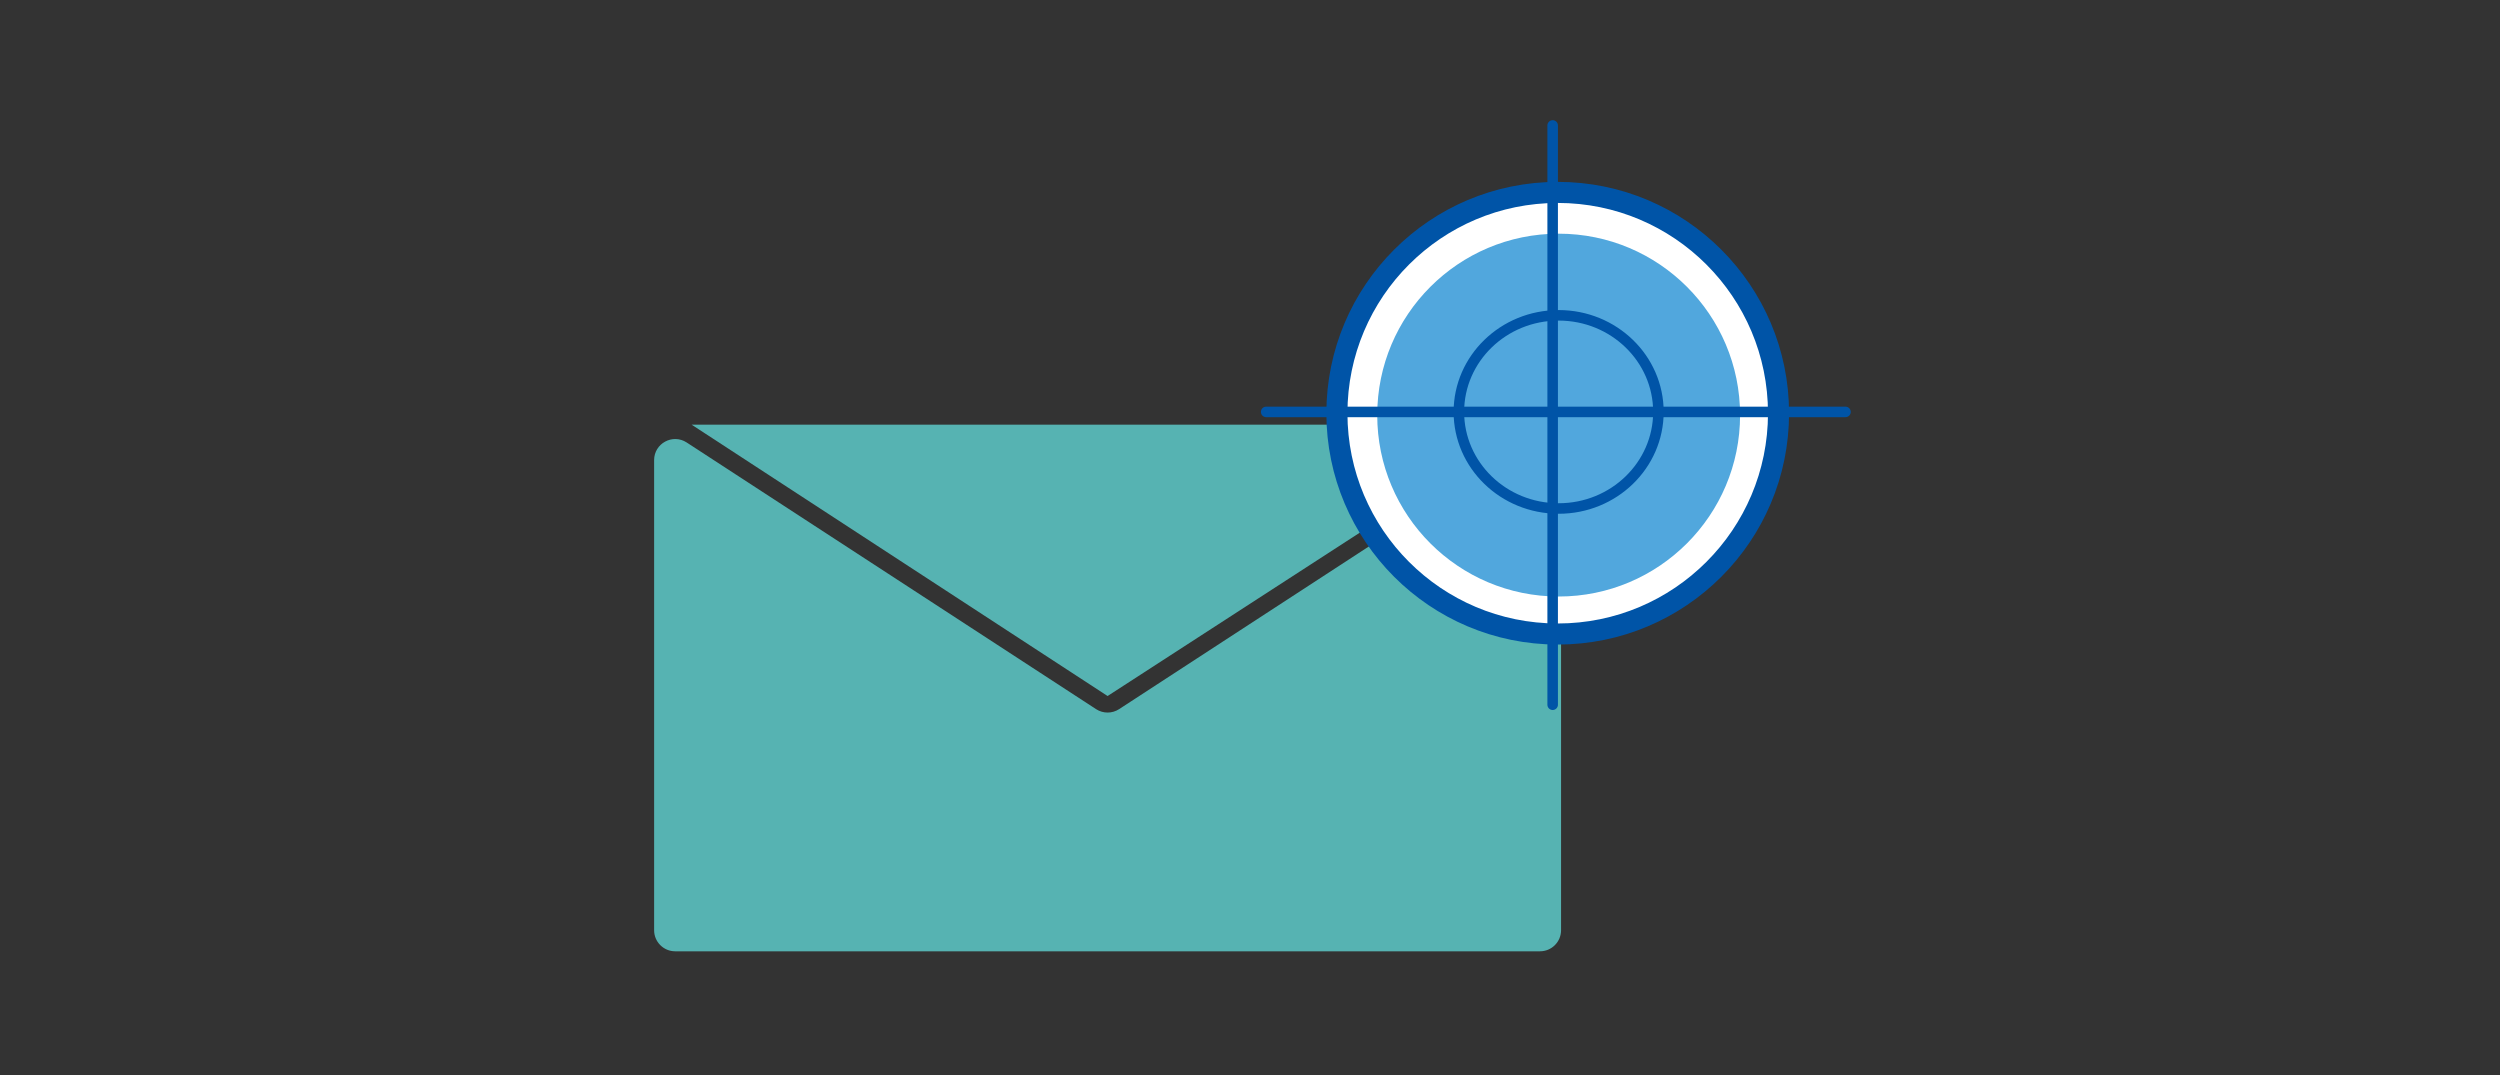 <svg width="279" height="120" viewBox="0 0 279 120" fill="none" xmlns="http://www.w3.org/2000/svg">
<rect x="0" y="0" width="279" height="120" fill="#333333" stroke="none"/>
<path d="M77.184 47.393H170.359L123.607 77.676L77.184 47.393Z" fill="#56B3B2"/>
<path d="M73 51.35C73 49.484 75.07 48.362 76.634 49.381L122.324 79.141C123.104 79.649 124.11 79.649 124.89 79.141L170.58 49.381C172.144 48.362 174.214 49.484 174.214 51.35V103.814C174.214 105.112 173.162 106.165 171.863 106.165H75.351C74.052 106.165 73 105.112 73 103.814V51.35Z" fill="#56B3B2"/>
<circle cx="173.841" cy="46.115" r="24.642" fill="white" stroke="#0054A7" stroke-width="2.351"/>
<circle cx="173.946" cy="46.325" r="20.247" fill="#51A7DD"/>
<path d="M185.079 45.969C185.079 51.906 180.111 56.749 173.945 56.749C167.778 56.749 162.81 51.906 162.81 45.969C162.81 40.033 167.778 35.19 173.945 35.19C180.111 35.19 185.079 40.033 185.079 45.969Z" fill="#51A7DD" stroke="#0054A7" stroke-width="1.175"/>
<path d="M141.305 45.969H205.954" stroke="#0054A7" stroke-width="1.175" stroke-linecap="round"/>
<path d="M173.277 78.649L173.277 14" stroke="#0054A7" stroke-width="1.175" stroke-linecap="round"/>
</svg>
